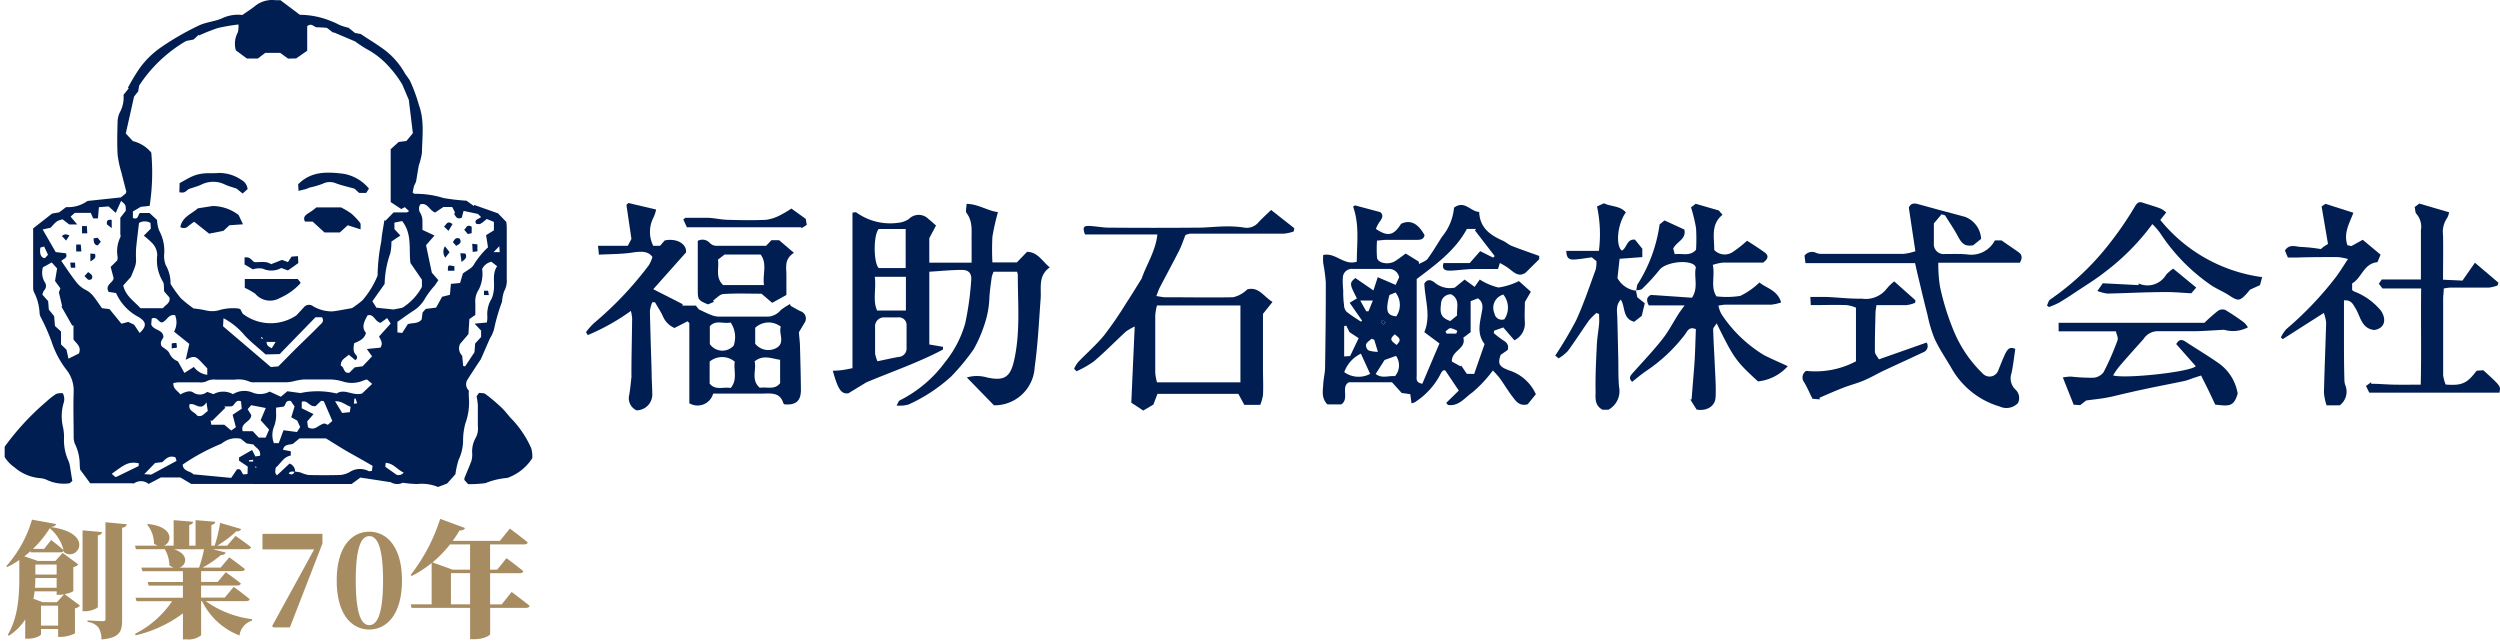 <svg xmlns="http://www.w3.org/2000/svg" width="279.527" height="72.039" viewBox="0 0 279.527 72.039">
  <g id="レイヤー_2" data-name="レイヤー 2" transform="translate(0.521 4.145)">
    <g id="レイヤー_1" data-name="レイヤー 1" transform="translate(0 0.006)">
      <g id="_490U7u.tif" data-name="490U7u.tif" transform="translate(65 18.454)">
        <path id="パス_1" data-name="パス 1" d="M234.635,27.119l-.22.706h-2.666c-.866,0-1.786.147-2.666.18-.487,0-.993-.06-.76-.846h2.926l1.173-1.333,1.44.72.187-.167q-1.106-1.426-2.213-2.873l.12-.167h-1.02c-1.3,2.419-3.446,3.959-5.612,5.605V39.689c0,.367-.147.826.626.966.62-1.46,1.253-2.953,1.92-4.512l-1.693-1.26c.76-1.813.08-3.592,0-5.425.313-.547.753-.44,1.173-.107a2.619,2.619,0,0,0,2.239.547l1.093-.893,1.12.813.573-.82a6.819,6.819,0,0,0,2.093.893,7.574,7.574,0,0,0,2.286-.72l1.333,1.193-.667,1.146c0,.666-.053,1.5,0,2.286a2.1,2.1,0,0,1-1.173,2l-1.24-1.44-1.026.36-.04.273a12.164,12.164,0,0,0,.993.766c.427.253.727.527.567,1.12l-.786.547c-.36,1.006-.16,1.333.94,1.733a4.919,4.919,0,0,1,2.993,2.666l-.913,1.126c-.906.247-1.293-.32-1.666-.806-.52-.666-.96-1.42-1.46-2.113a11.079,11.079,0,0,0-.766-.86,14.61,14.61,0,0,1-2.266,2.433c-.86.58-1.533,1.606-2.759,1.42l-.193-.233,1.406-1.373-1.5-2.233c-.267-.16-.44.173-.613.52a8.2,8.2,0,0,1-2.833,3.033,1.333,1.333,0,0,1-.34.1l-.14-1.02-.96-.133-1.086-1.2h-4.805c-.96.493.08,1.84-.86,2.479H215.34c-.706-.726-.5-1.546-.46-2.319.033-.6.193-1.2.2-1.8.047-3.172.087-6.352.08-9.524a18.659,18.659,0,0,0-.293-2.173,7.759,7.759,0,0,1,0-.886c1.393-.32,2.306,1.213,3.759.746,0-2.039.32-4.106-.413-6.158l.213-.14,2.839.76c.36.327.227.666-.1,1.093a3.751,3.751,0,0,0-.4.78c1.333.906,2,.733,2.813-.573,1.026-.48,1.88-.073,2.626,1.273-.107.493-.48.527-.9.52h-3.332c-.313,0-.626.047-1.086.087a13.878,13.878,0,0,0,0,1.906c.093.613,1.26.84,2,.4.393-.24.76-.54,1.213-.86l1.446.893.047.273c.327-.193.753-.313.96-.587.586-.793,1.08-1.646,1.613-2.473a5.912,5.912,0,0,0,1.333-3.232c1.186-.893,1.859.46,2.813.467.067,1.793,1.233,2.593,2.619,3.212.353.153.666.447,1,.587.986.387,2,.733,3.092,1.126v.367l-1.506,1.493c-.826.593-1.373-.087-2-.54a9.392,9.392,0,0,0-.9-.533l-.06-.047Zm-4.1,8.384c.36,1.26-1.333,1.42-1.28,2.666l.966.533.073-.093.64.94h.82c.38-1.1.773-2.226,1.16-3.332-.813-1.073-.58-2.133-.373-3.239.107-.607.373-1.366-.373-1.879l-.813.32v3.466Zm-9.564-6.765,2,.86.393-.86a1.153,1.153,0,0,0-1.193-.926h-4a1.006,1.006,0,0,0-1.106.986,9.1,9.1,0,0,0,.047,1.413,10.273,10.273,0,0,0,.087,1.633,1.159,1.159,0,0,0,.267.74c.5.413,1.073.753,1.613,1.12l.14-.107-1.393-2,.813-.487c-.84-1.633-.846-1.726-.173-2.279l2.019,1.386Zm-.853,10.81-1.033-2.259a3.609,3.609,0,0,0-1.859,2.066A2.748,2.748,0,0,0,220.119,39.549Zm9.724-6.532c-.08-.853.367-1.8-.667-2.366a1.086,1.086,0,0,0-1.133,1.086c-.153,1.186.073,1.533,1.033,1.906ZM222.9,39.8a1.852,1.852,0,0,0,.113-2.266l-1.28.46-.993,1.56C221.405,40.1,222.192,39.729,222.9,39.8Zm12.11-9.118a1.526,1.526,0,0,0-.993,2.093.833.833,0,0,0,1.113.666A2.326,2.326,0,0,0,235.008,30.678Zm-12.737.047c-.453,1.8-.3,2.273.766,2.386a2.237,2.237,0,0,0-.08-2.666Zm-4.832,3.419-.227.067V37.6l.667-.047.953-2-1.02-.666Zm3.133,1.58-.3-.107c-.213.207-.52.38-.613.633a.713.713,0,0,0,.273.666,3.192,3.192,0,0,0,1.053.16Zm-.153-4.379h-1.406l.666,1.2h.253Zm2.459,3.766c-.573.52-.533.666.207,1.2.48-.54.46-.686-.233-1.2Zm6.865-.073.12-.3a2.28,2.28,0,0,0-.76-.307c-.18,0-.373.233-.56.367l.113.24Zm-8.138-1.013.24-.24-.367-.267-.153.193Z" transform="translate(-132.443 -20.349)" fill="#011e52"/>
        <path id="パス_2" data-name="パス 2" d="M150.645,43l-3.033-3.113a4,4,0,0,1,2.253,0c1.9.413,2.6,0,3.026-1.879.726-3.186.413-6.412.42-9.624a1.565,1.565,0,0,0-.087-.32h-2.619a3.962,3.962,0,0,0-.207.587c-.1.753-.213,1.506-.26,2.266a10.444,10.444,0,0,1-.56,3.066,15.064,15.064,0,0,1-1.193,2.739,24.3,24.3,0,0,1-2.513,3.046,18.144,18.144,0,0,1-4.785,3.146,3.746,3.746,0,0,1-1.333.113c.18-.3.227-.52.353-.573a14.136,14.136,0,0,0,5.085-4.3,12.11,12.11,0,0,0,2.239-4.319,33.178,33.178,0,0,0,.666-4.752c.093-.833-.273-1.233-1.06-1.22-1.186,0-2.366.127-3.619.2V36.2l1.526.26v.307c-2.753,1.46-5.712,2.466-8.578,3.672l-2,1.22c-.773.093-1.146-.36-1.74-2.526a8.491,8.491,0,0,0,1.113-.08c.36-.047.666-.127,1.086-.2v-17.4c.167,0,.36-.087.453,0a6.485,6.485,0,0,0,4.665,1.14,2.566,2.566,0,0,0,1.193-.427,1.534,1.534,0,0,1,2.186,0c.247.193.473.407.846.733l-.753,1.413v2.739h4.732V24.7c-.04-1.086.187-2.213-.566-3.2-.147-.193,0-.593,0-1.02,1.286,0,2.273.753,3.512.92a25.461,25.461,0,0,0-.62,2.746,27.375,27.375,0,0,0,0,2.879H153.2l1.146-1.186c1.22.033,1.693,1.06,2.539,1.74-1.333.946-.926,2.286-1.02,3.512-.193,2.546-.307,5.105-.666,7.631A4.489,4.489,0,0,1,150.645,43Zm-13.023-4.925c.906-.187,1.62-.353,2.339-.48a.94.94,0,0,0,.913-.986V34.076a.853.853,0,0,0-.96-.906h-1.506a1,1,0,0,0-1.053,1.106V37.2a3.406,3.406,0,0,0,.267.873Zm3.152-10.417V23.286h-3.013c-.606.666-.593,3.772,0,4.372Zm-3.452.973c.173,1.406-.253,2.666.26,3.772H140.8V28.631Z" transform="translate(-105.031 -20.288)" fill="#011e52"/>
        <path id="パス_3" data-name="パス 3" d="M102.4,25.862l-3.659,4.106,3.3,1.68-.06.153H103.5l.34.427c.533.247.9.44,1.286.587a2.513,2.513,0,0,0,.893.22h5.579a2,2,0,0,0,1.406-.74,8.78,8.78,0,0,1,1.026-.666l.08.207c.367.2.72.413,1.093.593a.853.853,0,0,1,.427,1.333c-.22.387-.453.76-.607,1.026.047.58.107,1.026.12,1.473.047,1.666.093,3.332.107,5,0,1.2-.573,1.686-1.813,1.586a.23.23,0,0,1-.153-.133c-.367-1.226-1.333-1.086-2.313-1.073h-5.532a1.807,1.807,0,0,1-2.666,1.08V33.74l-.207-.18-1.453.746a2.479,2.479,0,0,1-1.28-1.273c-.247-.56-.6-1.073-.9-1.606h-.307a3.845,3.845,0,0,0-.26,1.013c.047,2.266.127,4.532.193,6.8,0,.806.06,1.62.073,2.433a1.773,1.773,0,0,1-1.76,1.84,1.48,1.48,0,0,1-.826-1.686c.12-.666.173-1.333.253-2a1.461,1.461,0,0,0,0-.24c0-2.126.06-4.259.08-6.385a5.4,5.4,0,0,0-.14-.806,24.092,24.092,0,0,1-4.825,2.706l-.193-.333a7.439,7.439,0,0,1,.88-1,38.988,38.988,0,0,0,6.158-6.5,3.818,3.818,0,0,0,.387-.9c-.433-.627-1.146-.666-2.226-.5-1.206.187-2.453.167-3.752.24l-.107-.993h3.332l.407-.766-.56-3.806.213-.213,3.112.733a4.486,4.486,0,0,1-.327.946,3.486,3.486,0,0,0,0,3.106H99.5c.18-.213.353-.407.527-.6C101.444,24.229,102.517,24.969,102.4,25.862Zm5.439,12.2a2.186,2.186,0,0,0-2.793,0v2.459c.666.813,1.546.333,2.353.493.806-.953.287-2.026.46-2.953Zm5.085,2.386V37.865c-.966-.14-1.886-.6-2.853.173.24.933-.44,2.079.58,2.953.813-.133,1.673.287,2.293-.54Zm-7.858-6.345v2a1.7,1.7,0,0,0,2.666.173,2.913,2.913,0,0,0-.34-2.586C106.636,33.886,105.736,33.353,105.07,34.106Zm5.072,1.959a1.873,1.873,0,0,0,2.286.52c1.16-.573.293-1.653.58-2.419a2.2,2.2,0,0,0-2.866.12Z" transform="translate(-91.22 -20.238)" fill="#011e52"/>
        <path id="パス_4" data-name="パス 4" d="M185.557,24.293c-.2.5-.4,1.106-.666,1.666-.72,1.413-1.473,2.806-2.206,4.206-.14.267-.227.56-.387.96.44.06.667.127.946.133,2.546,0,5.1.047,7.645,0a3.333,3.333,0,0,0,1.58-.88c1.266-.333,1.819.793,2.819,1.406l-1.066,1.333v6.152c0,.98.053,1.959,0,2.939a4.792,4.792,0,0,1-.307,1.08h-1.779l-.667-1.226h-9.044l-.46,1.2-1.133.666-1.333-.88c.12-2.746.247-5.5.38-8.518a6.245,6.245,0,0,0-.986.567c-1.2,1.106-2.339,2.279-3.579,3.332a11.258,11.258,0,0,1-1.939,1.106l-.273-.287a3.846,3.846,0,0,1,.447-.733c.966-1.013,2.046-1.939,2.926-3.019a41.1,41.1,0,0,0,2.446-3.566c.607-.92,1.18-1.873,1.733-2.753.567-1.64,1.56-3.073,1.76-4.939H174.32c-.28-.773-.18-.973.46-.953.766.033,1.526.193,2.286.193q4.912.04,9.811,0c1.04,0,2.079-.127,3.126-.14a12.156,12.156,0,0,1,2,.113,1.72,1.72,0,0,0,1.7-.553c.4-.44.846-.833,1.426-1.4l2.6,2.046-.073.36a4.965,4.965,0,0,1-1.093.247H186.037A4.565,4.565,0,0,0,185.557,24.293Zm-3.192,16.476H191.7V32.177h-9.331a6.2,6.2,0,0,0-.193,1.106v6.425a6.22,6.22,0,0,0,.193,1.06Z" transform="translate(-118.528 -20.628)" fill="#011e52"/>
        <path id="パス_5" data-name="パス 5" d="M267.045,30.2l.12-.666a16.821,16.821,0,0,0,2.506-6.765l.547-.447,2.219,1.02c.247,1.086-.86,1.333-1.246,2.133l.173.626c.826-.127,1.68.28,2.379-.493a19.762,19.762,0,0,0,0-2.433,17.626,17.626,0,0,0-.56-2.313l.507-.4,2.6.746.413.487c-1.333,1.073-.913,2.526-.926,3.932a1.62,1.62,0,0,0,2,.273,13.741,13.741,0,0,0,1.673-1.306c.666.427,1.333.846,2,1.333.5.387.273.773-.207,1.113h-4.5a5.811,5.811,0,0,0-1.126.253c.273,1.273-.287,2.466.413,3.519a9.544,9.544,0,0,0,2.666-.053,8.278,8.278,0,0,0,2.139-1.5c.793.666,2,.833,2.426,2.233a5.513,5.513,0,0,1-1.073.247h-5.179a6.447,6.447,0,0,0-.766.113,3.438,3.438,0,0,0,.347.953,14.954,14.954,0,0,0,4.745,4.572c.873.453,1.786.826,2.666,1.246a5.223,5.223,0,0,1-3.332,1.7c-2.473-2.279-2.666-2.526-4.619-6.492-.18.293-.4.487-.393.666.04,1.393.133,2.786.193,4.179.047,1.14.14,2.279.08,3.412-.047,1.006-.973,1.58-2.119,1.386l-.713-1.133h.147c.093-1.173.187-2.339.293-3.646s.127-2.766.187-4.212c-.78-.353-.98.28-1.233.613a18.049,18.049,0,0,1-4.292,4.039c-.547.367-1.053.806-1.6,1.233-.433-.4-.213-.666.073-.993,1.113-1.24,2.259-2.453,3.292-3.752.7-.886,1.22-1.906,1.833-2.866.16-.253.347-.487.667-.933h-4c-.413-.74-.073-1.02.24-1.173l4.585.313c.76-1.133.18-2.333.433-3.386a1.158,1.158,0,0,0-.153-.253c-.826-.666-3.286-.3-3.919.533a21.569,21.569,0,0,1-1.939,2.119c-.16.153-.5.12-.76.173Z" transform="translate(-149.629 -20.282)" fill="#011e52"/>
        <path id="パス_6" data-name="パス 6" d="M319.207,36.684c-.14.933-.233,1.84-.427,2.726a1.72,1.72,0,0,0,.433,1.8,1.286,1.286,0,0,1,.293,1.526,1.786,1.786,0,0,1-2.046.38,9.158,9.158,0,0,1-5.4-4.306c-.626-1.073-1.333-2.106-1.859-3.232a14.488,14.488,0,0,1-.8-2.666c-.393-1.52-.746-3.039-1.113-4.565-.093-.38-.173-.76-.287-1.26H295.747l-.107-.833a1.053,1.053,0,0,1,1.333-.3,1.493,1.493,0,0,0,.62.093h9.164a6.332,6.332,0,0,0,1.28-.293c-.26-1.706-.5-3.3-.733-4.879.227-.54.667-.493,1.073-.373.707.187,1.413.387,2.119.58,1.033.28,2.073.547,3.106.833a2.806,2.806,0,0,1,1.786,2.459l-.893.72c-.873.127-1.22-.1-1.693-.986s-.96-1.573-1.446-2.359l-.387-.127-.866,1.026v2.219a1.1,1.1,0,0,0,1.233,1.2c.826,0,1.653-.033,2.466.04a2.979,2.979,0,0,0,3.126-1.566h.733c.706.493,1.333.906,1.926,1.333.373.273.447.626.127,1.166H310.6a15.849,15.849,0,0,0,.187,2.666,27.945,27.945,0,0,0,1.493,4.845,14.1,14.1,0,0,0,3.332,4.925,1.033,1.033,0,0,0,1.686-.38c.267-.666.507-1.286.8-1.913C318.314,36.8,318.541,36.35,319.207,36.684Z" transform="translate(-159.397 -20.27)" fill="#011e52"/>
        <path id="パス_7" data-name="パス 7" d="M395.275,20.81l.52-.38,3.332.973a2.047,2.047,0,0,1-.207.613,2.746,2.746,0,0,0-.473,1.939c.033,1.613,0,3.226,0,4.985l2.173.1,1.393-2,2.626,2.233-.093.313a4.324,4.324,0,0,1-.973.24h-4.379a5.581,5.581,0,0,0-.667.1c0,.42-.067.806-.067,1.193v8.491a4.209,4.209,0,0,0,.28,1.053c1.92.153,2.433-.2,3.466-1.546l.746-.053c1.96,1.786,1.96,1.786,1.8,2.506H390.2l-.367-.746.58-.427v.18c.886,0,1.779.087,2.666.1s1.793,0,2.873,0c.087-3.612,0-7.138.047-10.757h-4.319l-.413-.527.327-.48h4.379V23.409a2.193,2.193,0,0,0-.506-1.833C395.322,21.436,395.355,21.09,395.275,20.81Z" transform="translate(-190.81 -20.272)" fill="#011e52"/>
        <path id="パス_8" data-name="パス 8" d="M358.291,47.6c-.447,1.546-1.046,1.38-2.506,1.233-.267-.56-.587-1.246-.92-1.926-.213-.427-.433-.853-.667-1.333l-.98.32a7.431,7.431,0,0,1-.82.28c-1.3.273-2.606.527-3.906.793l-1.526.327-1.373.313c-.667.153-1.333.333-2,.453s-1.406.193-2.246.307l-.666.52-.727-.047c-.4-1-.786-1.966-1.213-3.053a6.75,6.75,0,0,1,.886-.093,22.663,22.663,0,0,0,2.506.133A1.593,1.593,0,0,0,343.3,45.2a29.625,29.625,0,0,0,1.553-3.559c.107-.287-.113-.666-.173-1.006H338.27v-.953h16.3a19.273,19.273,0,0,1,1.506-1.333.907.907,0,0,1,.826-.107,25.166,25.166,0,0,1,2.126,1.426,2.71,2.71,0,0,1,.407.52,3.573,3.573,0,0,1-2.666.273c-1.286.067-2.259.147-3.232.16H349.32a1.886,1.886,0,0,0-1.56.88c-.92,1.026-1.84,2.046-2.733,3.093a8.1,8.1,0,0,0-.667.966c1.22.407,8.584-.36,9.244-1.026l-2.186-2.473c.247-.433.533-.607,1.013-.287,1.253.826,2.553,1.593,3.779,2.459A5.179,5.179,0,0,1,358.291,47.6Z" transform="translate(-173.614 -26.194)" fill="#011e52"/>
        <path id="パス_9" data-name="パス 9" d="M262.844,30.124l.153.766.833.666-.333,1.406-.846.666c-1.333-.347-.966-1.646-1.5-2.479-.58.626-.413,1.333-.393,2,.053,1.686.08,3.372.12,5.059,0,.886,0,1.78.073,2.666a2.379,2.379,0,0,1-1.18,2.586h-.667c-.946-.513-.76-1.386-.773-2.1-.033-1.713.06-3.432.14-5.152.033-.78.18-1.56.253-2.339.033-.367,0-.74,0-1.106l-.293-.12a6.511,6.511,0,0,0-.833.826c-.8,1.133-1.546,2.306-2.366,3.426a4.746,4.746,0,0,1-1.033.82l-.38-.307a43.43,43.43,0,0,0,2.339-3.946c.846-1.839,1.486-3.766,2.186-5.672a3.33,3.33,0,0,0,.08-.946l-.513-.42c-.666.087-1.273.193-1.873.24-.706.06-.96-.173-.98-.966h3.646a14.842,14.842,0,0,0-.213-4.965l.78-.353c.773.387,1.8.26,2.446,1.02-.94,1.273-1.173,3.706-.447,4.272.566-.273.527-1.333,1.466-1.226l.82,1.013v.94l-2.539.187-.24,2.153a2.746,2.746,0,0,0,2.086,1.42Z" transform="translate(-145.449 -20.255)" fill="#011e52"/>
        <path id="パス_10" data-name="パス 10" d="M380.022,25.529c.187-.16.26-.227.347-.287s.227-.14.453-.287c-.24-1.4-.467-2.753-.713-4.186l.42-.3,3.133,1c-.413,1.126-1.14,2.259-.667,3.626l.44.1,1.273-.706,1.993,1.666-.347.84c-1.54.133-1.746,1.76-2.833,2.373v.746a2.083,2.083,0,0,0,.207.147,7.234,7.234,0,0,1,3.006,2.146c.667.986.447,2-.753,2.173-1.426-.18-1.52-1.5-2.073-2.413-.287-.467-.493-.973-1.3-.9v4c0,1.613,0,3.226.047,4.845a1.872,1.872,0,0,0,.093.613A1.906,1.906,0,0,1,382.135,43h-1.473a6.042,6.042,0,0,1-.293-1.42c.06-2.613.173-5.219.247-7.831a4.772,4.772,0,0,0-.26-1.08l-4.586,2.926-.22-.173a3.926,3.926,0,0,1,.6-.933,37.946,37.946,0,0,0,5.572-5.852c.433-.587.826-1.213,1.333-2a6.972,6.972,0,0,0-1.133-.213c-1.54,0-3.079,0-4.619.053h-.966c-.127-.3-.227-.533-.327-.78.48-.78,1.193-.433,1.8-.407A18,18,0,0,1,380.022,25.529Z" transform="translate(-186.048 -20.285)" fill="#011e52"/>
        <path id="パス_11" data-name="パス 11" d="M348.1,22.643a26.086,26.086,0,0,1-5.265,5.332c-1.14.9-2.4,1.653-3.606,2.466-.513.347-1.026.666-1.566.993a11.256,11.256,0,0,1-1.126.487l-.22-.18c.113-.227.173-.54.36-.666A29.658,29.658,0,0,0,343.4,24.7a37.608,37.608,0,0,0,2.793-4.1c.26-.407.467-.48.873-.34.666.227,1.333.4,2,.666a2.665,2.665,0,0,1,.586.42l-.666.833a17.642,17.642,0,0,0,11.39,6.392c-.06.213-.087.333-.12.453s-.067.253-.127.447l-1.113.507c-.087.1-.227.287-.387.46-.773.833-.953.82-1.913.2-.666-.453-1.486-.76-2.159-1.24a21.074,21.074,0,0,1-5.6-5.772A7.475,7.475,0,0,0,348.1,22.643Z" transform="translate(-172.964 -20.192)" fill="#011e52"/>
        <path id="パス_12" data-name="パス 12" d="M305.559,33.48l2.373,2.113-.033.28a3.794,3.794,0,0,1-.926.26h-3.4c-.047.347-.1.6-.107.853-.033,1.446-.08,2.9-.067,4.352,0,.273.28.547.447.86l5.332-1.879a.72.72,0,0,1-.36,1.08c-1.486.706-2.993,1.386-4.485,2.086-.733.353-1.44.773-2.193,1.086s-1.533.513-2.279.8c-.906.353-1.793.746-2.666,1.126l.047.18-.826-.073c-.333-.666-.593-1.273-.92-1.833a.88.88,0,0,1,.213-1.286,9.676,9.676,0,0,0,5.572-1.066v-6a4,4,0,0,0-1.053-.287c-1.293-.04-2.593,0-4,0l-.047-.913h1.806c1.333.06,2.666.22,3.952.193a2.961,2.961,0,0,0,2.793-1.133,5.656,5.656,0,0,1,.827-.8Z" transform="translate(-159.285 -24.624)" fill="#011e52"/>
        <path id="パス_13" data-name="パス 13" d="M117.095,32.527c-1.373,0-2.813-.06-4.232.033-.407,0-.793.473-1.18.733l.093.147-.666.28c-1.106-.467-1.14-.52-1.14-1.693V26.621a1.086,1.086,0,0,1,1.333.22,1.106,1.106,0,0,0,.666.327h5.645l.593-.626h.86l1.653,1.413c-1.1.72-.84,1.606-.84,2.433v2.279l-1.586.88Zm.28-.966c-.18-1.213.393-2.379-.373-3.412h-4.039l-.733.567c.147.946-.327,2,.58,2.846Z" transform="translate(-97.473 -22.291)" fill="#011e52"/>
        <path id="パス_14" data-name="パス 14" d="M107.777,22.293h2.366c.786,0,1.566.207,2.346.227,1.433.04,2.873.067,4.305,0a4.752,4.752,0,0,0,1.593-.52,12.169,12.169,0,0,0,1.246-.74l1.606,1.16.113.666-.607.387v-.12h-12.8l-.4-.866Z" transform="translate(-96.666 -20.548)" fill="#011e52"/>
        <path id="パス_15" data-name="パス 15" d="M355.274,34.1c-1.093-.053-2.039-.153-2.979-.133-2.139,0-4.279.127-6.418.167a4.739,4.739,0,0,1-1.106-.293l.607-.86,4,.207V33a2.406,2.406,0,0,0,3.086-.986,4.758,4.758,0,0,1,.786-.666l2.573,2.113Z" transform="translate(-175.782 -23.914)" fill="#011e52"/>
        <path id="パス_16" data-name="パス 16" d="M224.86,40.457l-.28-.313.153-.193.367.267Z" transform="translate(-135.697 -26.782)" fill="#011e52"/>
        <path id="パス_17" data-name="パス 17" d="M244.51,30.333l-.08-.033.06.047Z" transform="translate(-142.317 -23.563)" fill="#011e52"/>
      </g>
      <g id="e6IyJk.tif" transform="translate(0 -4.151)">
        <path id="パス_18" data-name="パス 18" d="M22.456,54.114l-1.216-.722H19.054l-1.362.722a1.365,1.365,0,0,0-1.624-.072.492.492,0,0,1-.255,0H11.159L10.037,52.52a4.439,4.439,0,0,1-.051-.649,5.327,5.327,0,0,0-.561-2.287,2.3,2.3,0,0,1-.117-.837c0-1.638-.058-3.276,0-4.913a3.741,3.741,0,0,0-.728-2.381,10.422,10.422,0,0,1-1.748-3.268,21.835,21.835,0,0,0-1.165-2.641,1.334,1.334,0,0,1-.168-.476,5.586,5.586,0,0,0-.648-2.439,1.6,1.6,0,0,1-.073-.592V25.543L6.9,23.883l.779-.13.787-.592a3.667,3.667,0,0,0,2.323-.642.734.734,0,0,1,.335-.072l3.46-.368.554-.447c0-.087.073-.144.058-.195-.182-.722-.379-1.443-.554-2.165a11.149,11.149,0,0,1-.422-1.991c-.066-1.227-.036-2.468,0-3.7a2.513,2.513,0,0,1,.233-.974,3.472,3.472,0,0,0,.43-2l.583-.722-.095-.058a22,22,0,0,1,1.224-2.063,9.749,9.749,0,0,1,2.44-2.439A30.414,30.414,0,0,1,23.4,2.815c.823-.361,1.726-.411,2.52-.772a4.142,4.142,0,0,1,2.251-.361c.459-.325.918-.613,1.34-.938A3.027,3.027,0,0,1,31.822.023a5.242,5.242,0,0,0,.6,0L34.6,1.661a9.224,9.224,0,0,1,3.525.722,6.761,6.761,0,0,1,.845.382,5.221,5.221,0,0,0,1.063.339l.728.584.656.123c.728.505,1.5.952,2.185,1.443a8.547,8.547,0,0,1,2.658,2.8c.182.346.459.642.656.988a17.756,17.756,0,0,1,.991,2.7c.648,1.76.371,3.564.342,5.354a7.41,7.41,0,0,1-.342,1.378c-.124.613-.2,1.234-.32,1.847a4.889,4.889,0,0,1-.211.447c-.073.26-.117.534-.168.765.131.087.175.152.219.144a10.338,10.338,0,0,1,3.227.469,23.519,23.519,0,0,0,2.578.3l.823.592.044-.115,2.658.938.925.96a4.853,4.853,0,0,1,.051.577c0,1.926,0,3.846,0,5.772a2.463,2.463,0,0,1-.291,1.4,4.065,4.065,0,0,0-.233,1.162,21.2,21.2,0,0,0-.9,3.088,3.741,3.741,0,0,1-.444,1c-.342.765-.67,1.53-1.027,2.345-.488.722-1.012,1.53-1.522,2.33a.982.982,0,0,0,.182,1.19,5.56,5.56,0,0,0,0,.779,6.759,6.759,0,0,1-.393,2.886,7.394,7.394,0,0,0-.255,2.02,5.148,5.148,0,0,1-.5,2.049,9.9,9.9,0,0,0-.357,1.609l-.925,1.039-1.02.39a4.711,4.711,0,0,0-2.323-.332,12.018,12.018,0,0,1-1.61-.144,1.417,1.417,0,0,1-1.377-.072h-.08l-3.3-.505-.976.722Zm8.07-16.162-.182-.274-.109.13.306.13.35.346c0,.39.277.5.568.657l.43-.7h-1.02Zm10.1,7.193.379-.043-.175-.534H40.7l-.058.57-.35.354c-.554-.173-1-.664-1.755-.62l.787,1.306.859-.087.087-.606Zm-6.613,7.59a3.968,3.968,0,0,1,.663.1,4.179,4.179,0,0,0,.867.281q1.777.043,3.562,0a2.714,2.714,0,0,0,1.034-.31,2.1,2.1,0,0,1,2.127-.137c.08.051.219,0,.386,0l.08-.577c-.845-.491-1.7-.974-2.542-1.443s-1.69-1.025-2.673-1.623H34.553l-.728.606c-.4.137-.961,0-1.107.664l.867.166v.476c-.83.159-1.129.909-1.69,1.364,0,.3-.168.577.153.844l1.406-1.313a.967.967,0,0,1,.619.924c-.226,0-.5-.123-.728.173C33.694,53.155,33.883,53.032,34.014,52.736ZM33.286,6.56,32.4,5.918H30.73l-.83.635H28.683l-1.238-.916a2.654,2.654,0,0,1,.226-2.027,3.124,3.124,0,0,0,.066-.866,22.04,22.04,0,0,0-2.287.39,20.508,20.508,0,0,0-2.119.837l-.036-.079-.583.534-.823.159a15.654,15.654,0,0,0-5.251,4.978l-.117.664-.459.577-.925,4.127.794.851a3.85,3.85,0,0,1,2.054,1.284,24.346,24.346,0,0,1-.182,5.96l-.991.108-.881.519v.722c.648.267.539-.39.794-.556h1.063l.845.786a3.878,3.878,0,0,0,.219,1.147,4.782,4.782,0,0,1,.575,2.713,2.8,2.8,0,0,0,.168,1.162,4.118,4.118,0,0,1,.546,2.121,13.854,13.854,0,0,0,1.136,1.587A12.622,12.622,0,0,0,22.732,34.5a10.155,10.155,0,0,1,1.377.216,2.94,2.94,0,0,0,1.369,0,5.534,5.534,0,0,1,2.185-.224.961.961,0,0,1,.277.079l.269.512a5.137,5.137,0,0,0,6.009.18l.845-.916a.733.733,0,0,1,1.005-.108,4.13,4.13,0,0,0,2.185.584c.728-.087,1.457-.245,2.185-.368a12.177,12.177,0,0,0,1.151-.859,9.947,9.947,0,0,0,1.646-2.641.515.515,0,0,0,.058-.253,20.667,20.667,0,0,1,.415-3.723c.058-.786.226-1.566.342-2.345l.131.043.9-.924h1.457c.066,0,.138-.065.277-.137l-.481-.447-.4.209-1.18-.779V16.69l.9-.815.852-.1.728-.873-.452-3.723L46.054,9.46A12.231,12.231,0,0,0,44.5,7.39,9,9,0,0,0,42.085,5.5a13.507,13.507,0,0,1-1.3-.859L38.355,3.609v.072l-.728-.556a10.851,10.851,0,0,0-1.1-.065c-.364,0-.6-.548-1.107-.123V5.68l-1.238.859Zm-16.6,30.678c.845-.794.728-1.263-.1-1.775a5.57,5.57,0,0,1-2.535-2.691l-.83-.13c-.459-.8.532-1.032.554-1.544l-.328-1.248.728-.721a2.539,2.539,0,0,0,.058-.339,3.575,3.575,0,0,1,.291-2.251c.073-.1,0-.274,0-.418V24.352l.612-.779c0-.657,0-.657-.524-1.1l-.6,1.335-.794-.722-1.085.087-.109,1.255h-.532l-.269-.62H9.433l-.466.418L9.7,25.1H8.806l-.736-.57c-.648.173-.648.173-1.34.938l-.889.195L7.3,28.191l1.144.137c.233.57-.3.6-.517.859.539.772,1.027,1.53,1.581,2.237a3.223,3.223,0,0,0,1.056.952,2.639,2.639,0,0,1,1,.815c.328.426.626.873.91,1.27l.845.108L14.648,36.2,15.413,36l.656.31Zm32.965-10.9-.94,1.082c.24,1.162.452,2.165.648,3.081l.728.83c-.168.253-.291.44-.422.62A9.886,9.886,0,0,0,48.64,33.3a3.854,3.854,0,0,1-1.457,1.522c-.583.39-1.144.8-1.675,1.169v1.183l.539.058.619-.974c.517-.2,1.151,0,1.559-.548l.095-.765.357-.4,1.158-.144.67-1.212.874-.224.109-1.219,1.027-.1.313-1.061c.488-.375,1.005-.592,1.209-.967a9.266,9.266,0,0,1,1.6-1.962L55.421,26.3l.874-.541v-.938l-.8-.332c-.728.62-.728.62-1.18.541-.284-.519.313-.5.539-.765l-.35-.339-1.6-.339-.2.758c-.539.245-.67-.137-.852-.418l.095-.173-.313-.6h-.991l-.918.613c-.67-.253-.838-1.14-1.653-.916a.866.866,0,0,0,0,.974,1.805,1.805,0,0,1,.233.794c0,.361,0,.722,0,1.089ZM24.939,44.078a2.256,2.256,0,0,1,2.185,0,2.387,2.387,0,0,1,2.149-.195,2.2,2.2,0,0,0,1.945-.094l1.26.577.728-.613,1.457.2a9.269,9.269,0,0,1,4.05.051c.9-.592,1.777.3,2.841,0l1.129-1.075-.575-.491a2.415,2.415,0,0,0-.371.1,3.262,3.262,0,0,1-2.36.115,5.047,5.047,0,0,0-1.34-.216H34.99a6.9,6.9,0,0,0-1.078.195,3.99,3.99,0,0,1-.772.115H29.579a1.257,1.257,0,0,1-.6-.065,3.071,3.071,0,0,0-1.682-.224H25.216a1.755,1.755,0,0,0-1.085.195,1.661,1.661,0,0,1-.838.1H21.028a4.116,4.116,0,0,0-.575.087c-.036.671.517.88.787,1.27.561-.31,1.063-.462,1.413-.238a1.306,1.306,0,0,0,1.588-.051Zm21.122-9.661a6.25,6.25,0,0,0,2.185-2.33v-.808L46.964,29.41c-.2-1.551.219-3.247-.932-4.69l-.859.18v.721l.663.722-1,.671a5.805,5.805,0,0,1-.124,1.313,10.975,10.975,0,0,0-.634,3.427l-1.369,1.934.452.722,1.916.2ZM19.426,32.592c-.051-.4.036-.859-.16-1.126a4.628,4.628,0,0,1-.612-2.951,2,2,0,0,0-.6-1.364,11.872,11.872,0,0,0-.9-.794l.779-.786-.036-.635a1.241,1.241,0,0,0-1.282,0c-.109.96-.24,1.919-.328,2.886a12.73,12.73,0,0,0,0,1.291,2.31,2.31,0,0,1-.109.671c-.124.375-.284.722-.459,1.169l-.867.974c.269,1.2,1.238,1.753,1.923,2.54h2.513c.291-.4.867-.57.728-1.2ZM28.77,52.173l-.969-.657v-.361l1.457-.837.371.722.517-.079c.117-.722-.5-.866-.728-1.255l-.779-.123-.648-.519a2.459,2.459,0,0,0-1.872.346c-.124.065-.226.18-.35.231A22.7,22.7,0,0,0,21.5,51.95c.044.794.918.722,1.18,1.089l4.239.4.648-.952c.539-.123.466.39.728.57L28.749,53Zm26.22-22.027A3.924,3.924,0,0,1,54.6,32.39a2.335,2.335,0,0,0-.379,1.522c0,.455,0,.909,0,1.306l-.67.462-.1,1.681-.94,1.1a1.139,1.139,0,0,0,.24,1.313l.109,1.14.219.058,1.042-1.58.08-.981.663-.722v-.722l-.728-.772,1.369-.13a3.138,3.138,0,0,0,.058-.649,3.323,3.323,0,0,1,.488-2.035,2.693,2.693,0,0,0,.2-.721c.2-.96-.211-1.991.408-2.886l-.641-.5a1.453,1.453,0,0,0-1.056.866ZM9.9,39.525c.3-.779-.277-1.089-.612-1.566V36.38l-.131.043L7.925,34.258h.1L7.656,32.7l.168-.455-.6-.823.233-1.4-.6-.671-.983.541a2.075,2.075,0,0,0,.2,1.659.717.717,0,0,1-.087.945,1.478,1.478,0,0,0-.175.455l.641.722.08.952.59.729.095,1.1.677.62v1.443l.612.592.219,1Zm10.634-2.439a2.146,2.146,0,0,0,.117-1.833c-.728-.173-.91.613-1.457.808-.415,0-.554-.722-1.158-.44l-.058.657c.269.722,1.355.519,1.369,1.443-.175.289-.444.628-.175,1.025.313.245.728.462.852.786a1.64,1.64,0,0,0,.94.873l.728,1.3,1.056-.671a2.189,2.189,0,0,0,1.5.88v-.722l-.685-.722c-.6-.649-.823-.722-1.726-.231l.4-1.782Zm10.233,2.547c-.874-.786-1.661-1.4-2.331-2.114a7.865,7.865,0,0,0-2.374-1.934l-.051.9,5.346,4.56.83-.072c.728-.722,1.362-1.385,2.047-2.063.845-.837,1.719-1.645,2.542-2.5.2-.209.6-.433.3-.931h-.728L32.339,39.6Zm10.845,1.328,1.063-1.111-.59-.823,1.522-.152c.328-.5.036-.837-.153-1.248l1.3-1.443-.4-.613-.728.527c-.634-.1-.728-1.032-1.457-.837-.357.678-.728,1.313-.175,1.97-.2.722-.8.916-1.326,1.162-.066.491-.16.931.226,1.32a.352.352,0,0,1-.095.563l-.728-.606c-.364.361-.925.519-.889,1.234.415.115.255.887.947.779l.612-.606Zm-9.672,4.625v.57a3.577,3.577,0,0,1-.24,1.573,2.5,2.5,0,0,0,0,1.825h.539l.532-1.443,1.508.2.357-.556-.328-.722-.67-.368.371-1.212-.422-.613c-.648-.123-.524.455-.8.628Zm3.481,1.537.087.657c.808.476,1.224-.361,1.872-.426l.342.152.51-.433-.954-2.208-.291-.05-.619.592c-.728.137-.881-.722-1.559-.476v.722l1.318.657Zm-6.264-1.811-.393.447.4.657c0,.779-1.253.859-.954,1.8h1.122l.67.721h.772l.386-.895-.947-1.053.575-1.364Zm-1.712,2.46-.364-1.392,1.02-.671-.08-.83c-.677-.267-.67.519-1.1.563l-.772.014.124.144-1.508,1.486-.146-.115.08.527h1.457l.772.642Zm-8.208,3.9-.823.1L17.2,53.025l.787.043,2.826-1.53-.124-.4C20.03,50.911,19.652,51.228,19.236,51.676Zm-2.644.137c-1.2-.253-1.661.2-3.023,1.169a4.211,4.211,0,0,0,.379.339.184.184,0,0,0,.153,0l2.469-1.2Zm7.713-5.851-.153-.967c-.656,1.061-1.253,0-1.894.224-.16.779.634.859.845,1.255C23.679,46.69,23.876,46.243,24.306,45.961ZM45.428,53.1a.732.732,0,0,0,.779-.253c-.728-.332-1.136-1.039-2.01-1.089l-.044.44ZM6.439,28.494l-.43-.924-.422.115c-.109.729.08,1.176.517,1.176Zm50.46-.96-.634.664h.677ZM29.375,51.611v-.195l-.466.051v.144Zm.211.628a.606.606,0,0,0,.117.065s.051-.043.044-.051a.468.468,0,0,0-.073-.108Z" transform="translate(-1.593 -0.006)" fill="#011e52"/>
        <path id="パス_19" data-name="パス 19" d="M72.016,59.68c.26.047.567,0,.746.16a20.393,20.393,0,0,1,1.786,1.513c.46.44.826.986,1.286,1.433a11.577,11.577,0,0,1,2,3.053,3.132,3.132,0,0,1,.127,1.153,5.479,5.479,0,0,1-2.666,2.159.493.493,0,0,1-.233.053,8.2,8.2,0,0,0-2.333.573,13.994,13.994,0,0,1-1.939.113l-.413-.46a.667.667,0,0,1,0-.207c.26-.666.547-1.286.786-1.946a2.746,2.746,0,0,0,.087-.78,3.073,3.073,0,0,1,.367-1.753,2.146,2.146,0,0,0,.26-1.333V61.026a9.092,9.092,0,0,0-.14-.966Z" transform="translate(-18.97 -15.757)" fill="#011e52"/>
        <path id="パス_20" data-name="パス 20" d="M0,66.874V65.721a28.886,28.886,0,0,1,4.665-5.045,7.525,7.525,0,0,1,1.1-.86,1.866,1.866,0,0,1,.733-.08,1.4,1.4,0,0,1,.08,1.146,5.272,5.272,0,0,0-.04,2.713,5.332,5.332,0,0,1,.093,1.333,5.652,5.652,0,0,0,.527,2.433,2.665,2.665,0,0,1,.127.453c.087.507.16,1.02.28,1.733l-.3.26a4.426,4.426,0,0,1-2.6-.4A2.179,2.179,0,0,0,4,69.24a4.992,4.992,0,0,1-2.9-1.213A3.906,3.906,0,0,1,0,66.874Z" transform="translate(0 -15.773)" fill="#011e52"/>
        <path id="パス_21" data-name="パス 21" d="M25.89,53.7l.547-.093-.06-.507-.487.08Z" transform="translate(-7.196 -14.757)" fill="#011e52"/>
        <path id="パス_22" data-name="パス 22" d="M30.539,31.77a4.872,4.872,0,0,1,2.9,1.006l.487,1.04-1.513.107-.666.62-1.606.32L28.466,33.53c-.193.14-.44.307-.666.5a.706.706,0,0,1-.88.093c.207-1.133,1.253-1.46,1.959-2.093Z" transform="translate(-7.279 -8.737)" fill="#011e52"/>
        <path id="パス_23" data-name="パス 23" d="M52.268,34.459,50.829,34l-.893.806H48.229L46.9,33.586H46.05c-.267-.487.053-.713.347-.92a6.072,6.072,0,0,0,.92-.666h2.759a9.924,9.924,0,0,1,1.12.666,7.065,7.065,0,0,1,1.02,1.073C52.308,33.906,52.242,34.193,52.268,34.459Z" transform="translate(-12.466 -8.812)" fill="#011e52"/>
        <path id="パス_24" data-name="パス 24" d="M42.768,43.08l.307.367a.426.426,0,0,1-.04.153,6.885,6.885,0,0,1-2.273,1.606,2.161,2.161,0,0,1-2.733-.473,7.125,7.125,0,0,0-1.18-.666V43.08Z" transform="translate(-10.001 -11.882)" fill="#011e52"/>
        <path id="パス_25" data-name="パス 25" d="M52.818,28.447l-.313.487h-.78l-.527-.48c-.766-.213-1.433-.36-2.066-.593a1.753,1.753,0,0,0-1.506.053,9.951,9.951,0,0,1-1.42.413c-.147.047-.28.127-.427.167s-.493.127-.833.207l-.047-.733c1.48-1.5,3.266-1.393,5.025-1.186a4.725,4.725,0,0,1,2.893,1.666Z" transform="translate(-12.085 -7.36)" fill="#011e52"/>
        <path id="パス_26" data-name="パス 26" d="M26.767,27.85c.54-.293,1.006-.587,1.5-.793a4.192,4.192,0,0,1,1.213-.293c.547-.06,1.106,0,1.66-.053a4.372,4.372,0,0,1,2.513.76,1.333,1.333,0,0,1,.72,1.046l-.56.493-.666-.547c-.507-.173-.913-.273-1.286-.447a2.966,2.966,0,0,0-2.666,0c-.4.187-.826.293-1.42.5-.493.413-.493.413-1.033.36Z" transform="translate(-7.208 -7.372)" fill="#011e52"/>
        <path id="パス_27" data-name="パス 27" d="M42.842,40.373l-1.166.826-.733-.273A2.326,2.326,0,0,1,38.863,41a2.173,2.173,0,0,0-1.1.08l-.933-.547v-.8c.507,0,.507,0,1.06.527.613.067,1.3-.167,1.906.24l1.22-.48.666.247.4-.613L42.8,39.6Z" transform="translate(-10.006 -10.961)" fill="#011e52"/>
        <path id="パス_28" data-name="パス 28" d="M13.8,42.11c.3.227.62.38.393.78-.413.28-.533-.113-.8-.327Z" transform="translate(-4.466 -11.691)" fill="#011e52"/>
        <path id="パス_29" data-name="パス 29" d="M12,37.86h.513l.067.773H12Z" transform="translate(-4.002 -10.516)" fill="#011e52"/>
        <path id="パス_30" data-name="パス 30" d="M13.567,35.806H12.98V35h.54Z" transform="translate(-4.329 -9.72)" fill="#011e52"/>
        <path id="パス_31" data-name="パス 31" d="M14.92,36.867l.447-.067.36.447-.333.4C15.08,37.666,14.906,37.4,14.92,36.867Z" transform="translate(-4.976 -10.218)" fill="#011e52"/>
        <path id="パス_32" data-name="パス 32" d="M14.38,40.126V39.24l.513.047C15.073,39.787,14.733,39.886,14.38,40.126Z" transform="translate(-4.796 -10.894)" fill="#011e52"/>
        <path id="パス_33" data-name="パス 33" d="M16.366,34.949l-.533-.42c-.06-.393.06-.58.533-.507Z" transform="translate(-4.397 -9.439)" fill="#011e52"/>
        <path id="パス_34" data-name="パス 34" d="M10.07,36.982l-.46-.507c.26-.26.513-.22.84-.067Z" transform="translate(-3.205 -10.082)" fill="#011e52"/>
        <path id="パス_35" data-name="パス 35" d="M11.567,41.24h-.493L11,40.66h.54Z" transform="translate(-3.669 -11.302)" fill="#011e52"/>
        <path id="パス_36" data-name="パス 36" d="M71.18,35.047v.72l-.427.107-.413-.487a1.952,1.952,0,0,0,.2-.227C70.687,34.907,70.88,34.881,71.18,35.047Z" transform="translate(-18.961 -9.699)" fill="#011e52"/>
        <path id="パス_37" data-name="パス 37" d="M67.024,38.09l.52.666-.48.613A1.166,1.166,0,0,1,67.024,38.09Z" transform="translate(-17.797 -10.557)" fill="#011e52"/>
        <path id="パス_38" data-name="パス 38" d="M68.333,41.7H67.6c0-.666,0-.666.733-.5Z" transform="translate(-18.047 -11.426)" fill="#011e52"/>
        <path id="パス_39" data-name="パス 39" d="M71.69,37.73l.58.067v.78l-.527.06Z" transform="translate(-19.411 -10.474)" fill="#011e52"/>
        <path id="パス_40" data-name="パス 40" d="M67.916,34.609l-.453.76L66.97,34.9l.247-.307C67.4,34.376,67.6,34.363,67.916,34.609Z" transform="translate(-17.837 -9.556)" fill="#011e52"/>
        <path id="パス_41" data-name="パス 41" d="M68.813,37.723l-.373-.42c.187-.28.327-.593.766-.387C69.48,37.363,69.16,37.536,68.813,37.723Z" transform="translate(-18.327 -10.231)" fill="#011e52"/>
        <path id="パス_42" data-name="パス 42" d="M69.7,39.18l.56.04c.247.453-.047.666-.433.946Z" transform="translate(-18.747 -10.873)" fill="#011e52"/>
        <path id="パス_43" data-name="パス 43" d="M73.66,45.51v-.48h.46l.087.48Z" transform="translate(-20.068 -12.521)" fill="#011e52"/>
        <path id="パス_44" data-name="パス 44" d="M25.89,53.7v-.52l.487-.08.06.507Z" transform="translate(-7.196 -14.757)" fill="#011e52"/>
      </g>
      <path id="交差_14" data-name="交差 14" d="M17317.934,21944.346v-2.914a14.232,14.232,0,0,1-5.277,2.451l-.082-.17a10.8,10.8,0,0,0,4.143-3.641h-3.977l-.111-.393h5.3v-1.354h-3.834l-.109-.4h3.943v-1.213h-4.533l-.115-.4h3.613a1.348,1.348,0,0,1-.475-.264,3.706,3.706,0,0,0-.518-1.791h-3.221l-.111-.4h2.545a1.187,1.187,0,0,1-.418-.236,3.312,3.312,0,0,0-.771-2.115l.115-.066c2.9.309,2.7,2.072,1.764,2.418h1.09v-2.852l2.17.182c-.012.164-.109.291-.43.352v2.318h.711v-2.852l2.2.182c-.027.164-.109.291-.436.352v2.318h.369a15.814,15.814,0,0,0,.611-2.545l2.342.684c-.055.172-.209.281-.535.254a12.062,12.062,0,0,1-2.125,1.607h1.105l.938-1.09s1.063.727,1.734,1.262c-.043.154-.2.225-.4.225h-3.893l1.453.375c-.039.172-.209.281-.518.27a11.93,11.93,0,0,1-2.055,1.41h2.016l.965-1.145s1.074.766,1.746,1.316c-.039.154-.193.225-.387.225h-4.51v1.213h1.85l.91-1.092s1.035.732,1.68,1.262c-.045.154-.182.227-.4.227h-4.043v1.354h2.643l1-1.2s1.107.793,1.789,1.371c-.027.154-.2.221-.391.221h-4.521a11.281,11.281,0,0,0,5.178,2.016l-.012.17a1.988,1.988,0,0,0-1.389,1.652,7.742,7.742,0,0,1-4.186-3.838h-.109v3.822a2.312,2.312,0,0,1-1.652.451Zm-.4-8.025h2.2a14.02,14.02,0,0,0,.557-2.055h-3.359C17318.65,21934.813,17318.342,21936.057,17317.531,21936.32Zm-9.043,6.693a1.75,1.75,0,0,0-1.223-.617v-.182s1.414.088,1.723.088c.209,0,.281-.072.281-.242v-10.818l2.369.221c-.033.209-.172.352-.508.391v10.35c0,1.262-.281,1.961-2.307,2.143A2.519,2.519,0,0,0,17308.488,21943.014Zm41.551,1.3v-3.5h-6.537l-.111-.391h2.348v-4.621a12.294,12.294,0,0,1-2.227,1.443l-.121-.109a20.035,20.035,0,0,0,3.3-6.273l2.775,1.023c-.072.182-.27.293-.605.264-.254.42-.5.811-.771,1.174h5.281l1.107-1.371s1.213.881,2,1.543c-.027.152-.2.225-.408.225h-3.8v2.826h.8l1.037-1.289s1.172.871,1.889,1.459c-.045.148-.193.221-.408.221h-3.314v3.486h1.3l1.107-1.387s1.244.924,2.016,1.553c-.039.154-.209.225-.418.225h-4v2.941c-.018.127-.662.563-1.807.563Zm-2.143-3.895h2.143v-3.486h-2.143Zm-2.059-4.687,2.252.811h1.949v-2.826h-2.242A13.825,13.825,0,0,1,17345.838,21935.736Zm-45.541,8.537v-2.158a6.019,6.019,0,0,1-1.834,1.822l-.115-.109c1.189-1.988,1.289-4.512,1.289-6.473v-1.889a9.989,9.989,0,0,1-1.355.787l-.1-.1a13.417,13.417,0,0,0,2.871-5.2l2.688.49c-.055.193-.193.293-.629.336,5.123.684,2.969,3.977,1.51,2.8l-.027-.139a.358.358,0,0,1-.348.166h-3.32l-.039-.127c-.215.2-.451.4-.689.578l1.516.518h1.955l.814-.9,1.752,1.289a1.06,1.06,0,0,1-.561.3v2.693a2.653,2.653,0,0,1-.98.318l1.723,1.289a.925.925,0,0,1-.561.309v2.8a3.712,3.712,0,0,1-1.555.391h-.324v-.881h-1.916v.588c0,.111-.535.49-1.443.49Zm1.764-1.471h1.916v-2.225h-1.916Zm-.854-3.006,1.051.391h1.582l.8-.881a2.542,2.542,0,0,1-.506.055h-.32v-.391h-2.467A5.919,5.919,0,0,1,17301.207,21939.8Zm.182-1.223h2.422v-1.092h-2.379C17301.432,21937.818,17301.416,21938.182,17301.389,21938.574Zm.043-1.482h2.379v-1.117h-2.379Zm3.15-2.742a4.774,4.774,0,0,0-1.541-2.436,11.7,11.7,0,0,1-1.879,2.309h1.25l.783-.992S17304.031,21933.859,17304.582,21934.35Zm30.547,3.4c0-3.795,1.691-5.443,3.641-5.443,1.928,0,3.652,1.648,3.652,5.443,0,3.822-1.725,5.49-3.652,5.49C17336.82,21943.238,17335.129,21941.57,17335.129,21937.748Zm2.127,0c0,3.949.688,5,1.514,5s1.537-1.062,1.537-5c0-3.906-.711-4.953-1.537-4.953S17337.256,21933.832,17337.256,21937.748Zm-9.209,5.254-.145-.143,4.705-8.582h-5.783v-1.734h6.707v1.078l-3.641,9.381Zm-21.338-1.807v-9.045l2.17.193c-.027.182-.127.309-.463.369v7.992c0,.154-.744.49-1.389.49Z" transform="translate(-17298 -21877)" fill="#a78b61" stroke="rgba(0,0,0,0)" stroke-miterlimit="10" stroke-width="1"/>
    </g>
  </g>
</svg>
